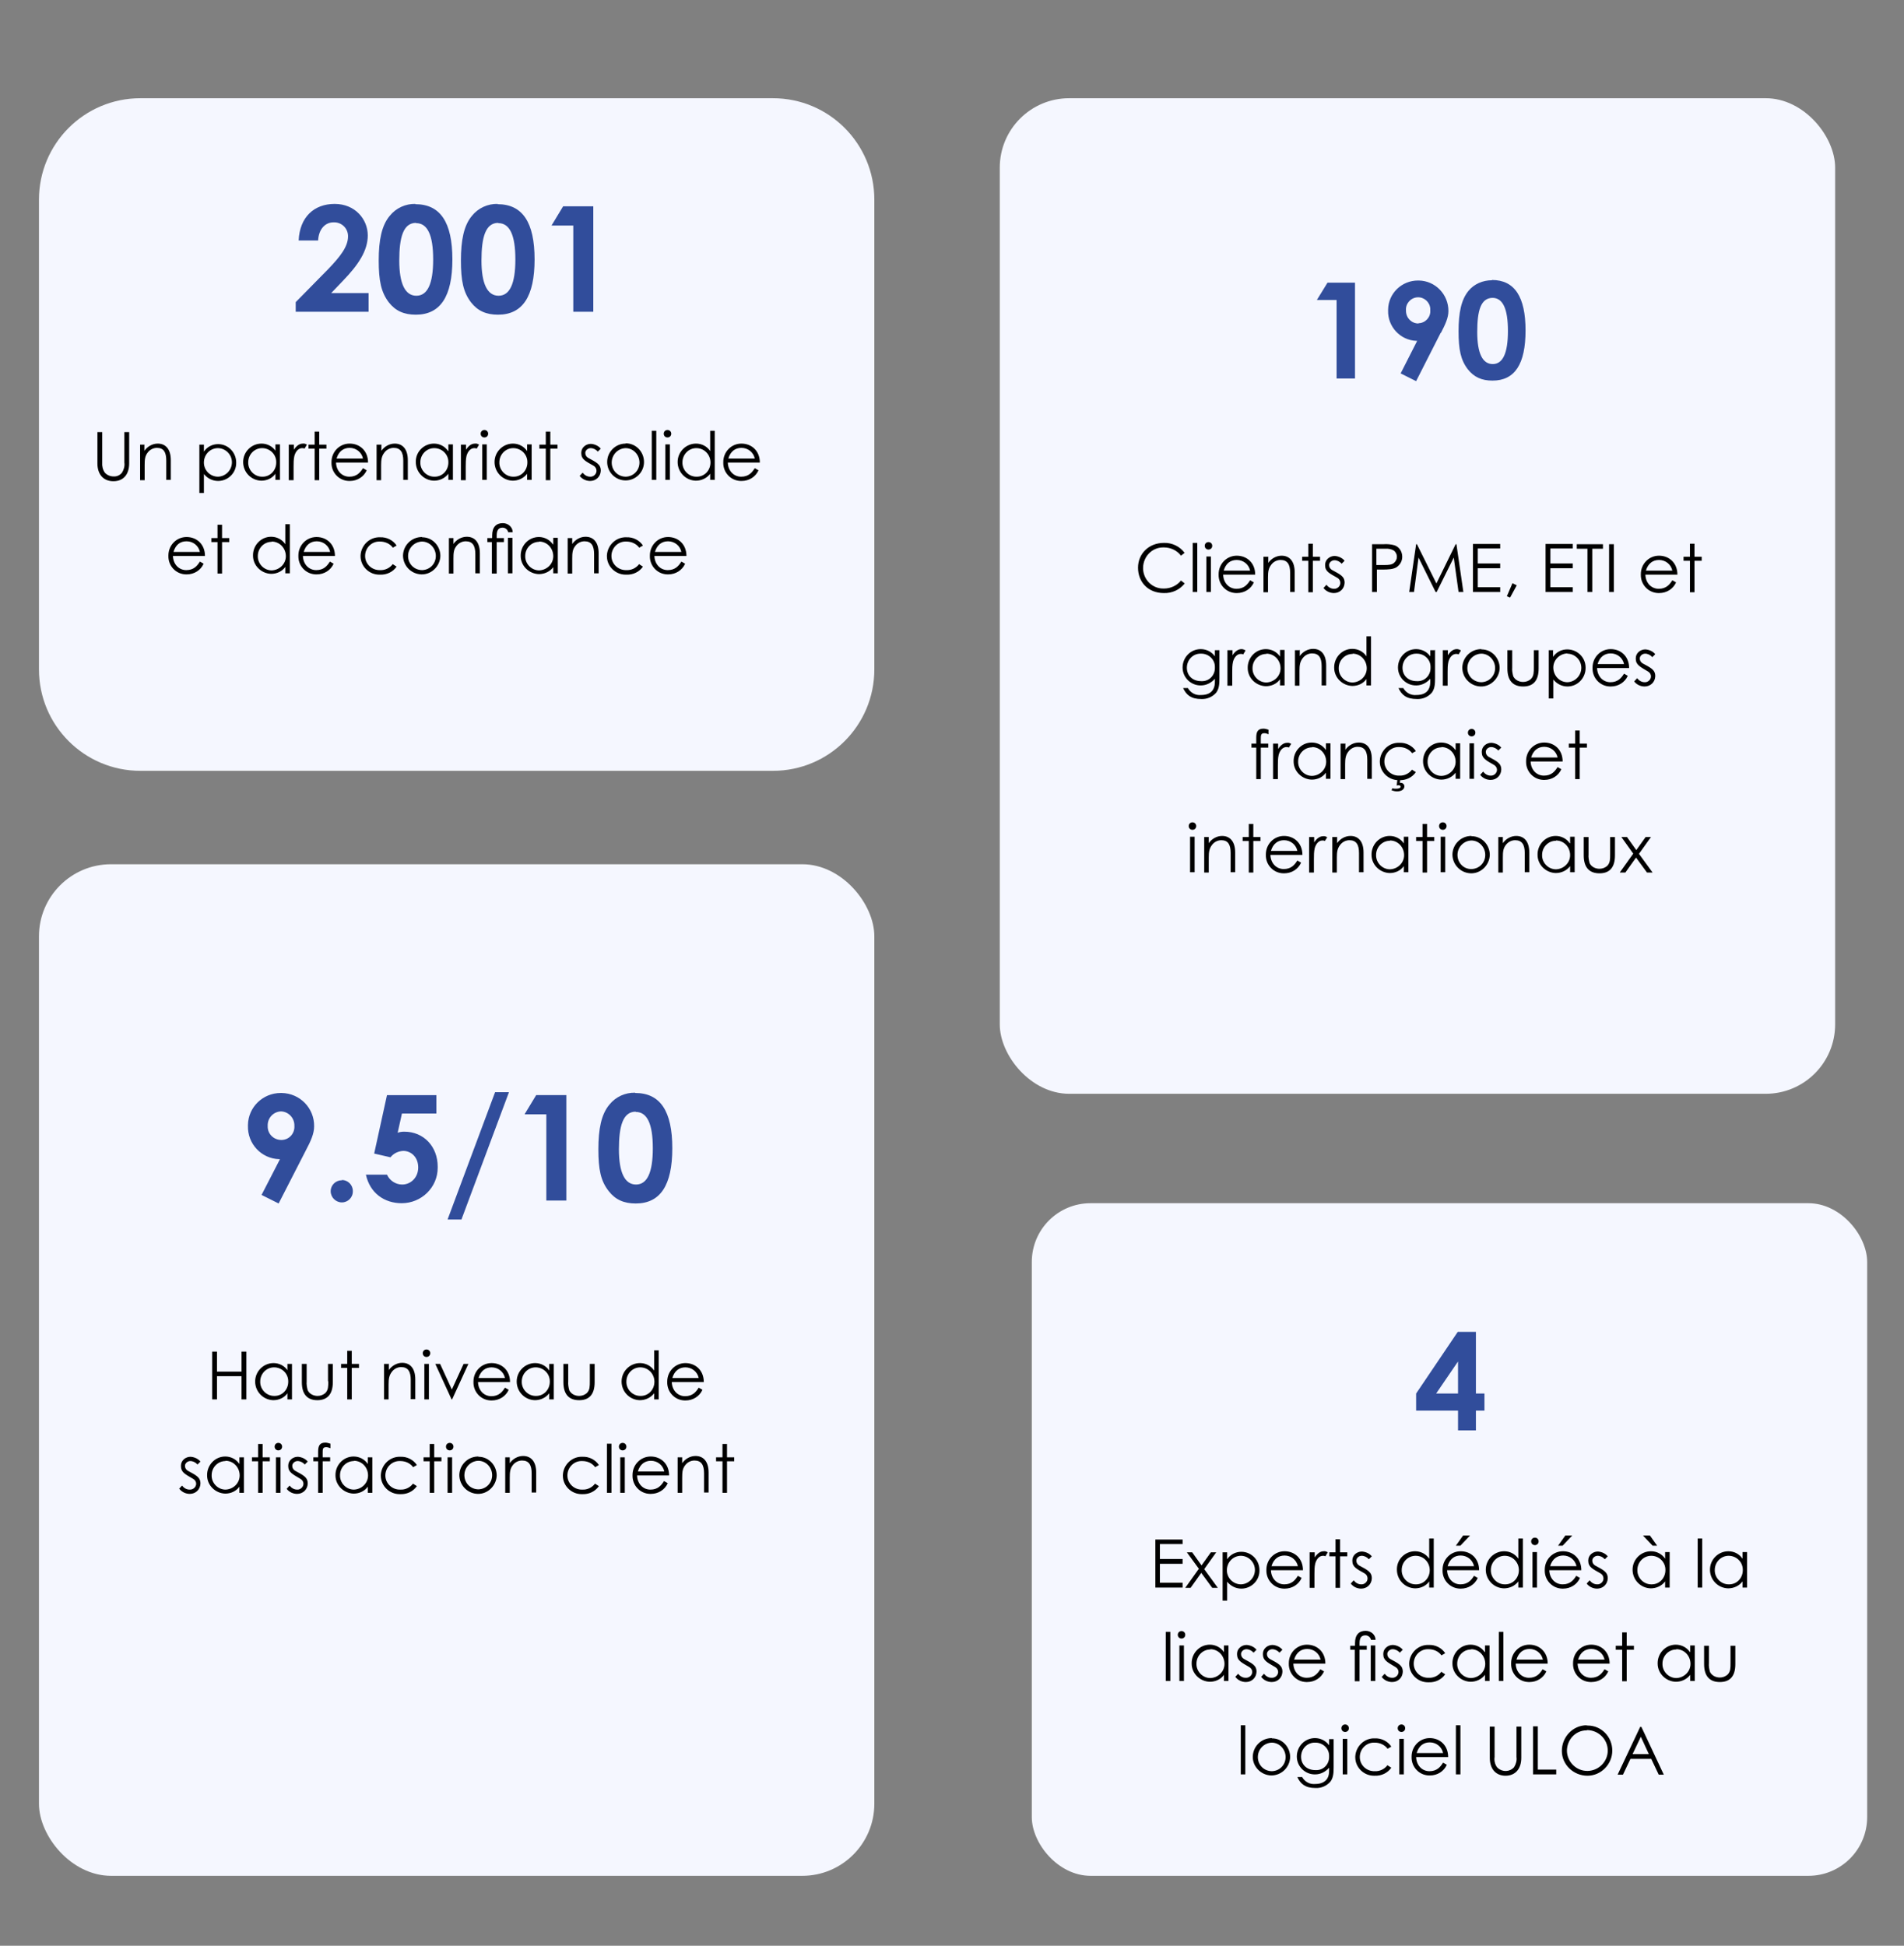 <svg xmlns="http://www.w3.org/2000/svg" id="Calque_1" viewBox="0 0 713.4 729"><rect x="0" y="0" width="713.4" height="729" fill="#808080" stroke="none"/><defs><style> .st0 { fill: #314d9b; } .st1 { fill: #f5f7ff; } </style></defs><rect id="Rectangle_8159-2" class="st1" x="14.6" y="323.8" width="313" height="379" rx="27" ry="27"></rect><path id="Trac&#xE9;_53793" d="M79.5,524.3h1.8v-8.7h9.2v8.7h1.8v-17.9h-1.8v7.5h-9.2v-7.5h-1.8v17.9ZM107.8,513.5c-1.2-1.8-3.2-2.8-5.3-2.8-3.8,0-6.9,3.1-6.9,6.9,0,0,0,0,0,0,0,3.8,3,6.9,6.8,7,0,0,0,0,0,0,2.1,0,4.1-.9,5.3-2.6v2.3h1.7v-13.3h-1.7v2.4ZM102.7,512.3c2.9,0,5.3,2.3,5.3,5.2,0,0,0,.1,0,.2,0,2.9-2.2,5.3-5.1,5.3,0,0-.1,0-.2,0-2.9,0-5.3-2.5-5.2-5.4,0-2.9,2.3-5.3,5.2-5.3,0,0,0,0,0,0h0ZM123,517.5c0,1.9,0,3.2-1,4.3-.8.8-1.9,1.2-3,1.2-1.5,0-3-.7-3.7-2.1-.3-1.1-.5-2.2-.4-3.4v-6.5h-1.8v6.9c0,4.5,2.1,6.7,5.8,6.7s5.8-2.2,5.8-6.7v-6.9h-1.8v6.5ZM130.1,511h-2.3v1.5h2.3v11.8h1.7v-11.8h2.7v-1.5h-2.7v-4.9h-1.7v4.9ZM145.6,511h-1.7v13.3h1.7v-5.6c0-2.1.2-3.4,1.2-4.7.8-1.1,2.1-1.8,3.5-1.8,2.6,0,3.6,1.7,3.6,4.8v7.2h1.7v-7.4c0-4.2-2-6.2-4.9-6.2-2,0-3.9,1.1-5,2.7v-2.4ZM159,524.3h1.7v-13.3h-1.7v13.3ZM159.8,505.6c-.8,0-1.4.6-1.4,1.4h0c0,.8.6,1.4,1.4,1.4.8,0,1.4-.6,1.4-1.4,0-.8-.6-1.4-1.4-1.4h0ZM169.1,524.3h.3l6.1-13.3h-1.8l-4.4,9.6-4.4-9.6h-1.8l6.1,13.3ZM191.1,517.8c0-4.4-3.1-7.1-6.9-7.1-3.8,0-6.8,3.1-6.8,6.9,0,0,0,.1,0,.2-.1,3.7,2.8,6.8,6.5,6.9.1,0,.3,0,.4,0,2.7,0,5.2-1.5,6.3-4l-1.4-.8c-1,1.6-2.3,3.2-5.1,3.2s-4.9-2.2-5-5.3h11.9ZM179.3,516.3c.8-2.7,2.6-4,4.9-4,2.4,0,4.5,1.6,5,4h-9.9ZM205.8,513.5c-1.2-1.8-3.2-2.8-5.3-2.8-3.8,0-6.9,3.1-6.9,6.9h0c0,3.8,3,6.9,6.8,7,0,0,0,0,0,0,2.1,0,4.1-.9,5.4-2.6v2.3h1.7v-13.3h-1.7v2.4ZM200.7,512.3c2.9,0,5.3,2.3,5.3,5.2,0,0,0,.1,0,.2,0,2.9-2.2,5.3-5.1,5.3,0,0-.1,0-.2,0-2.9,0-5.3-2.5-5.2-5.4,0-2.9,2.3-5.3,5.2-5.3,0,0,0,0,0,0h0ZM221,517.5c0,1.9,0,3.2-1,4.3-.8.8-1.9,1.2-3,1.2-1.5,0-3-.7-3.7-2.1-.3-1.1-.5-2.2-.4-3.4v-6.5h-1.8v6.9c0,4.5,2.1,6.7,5.9,6.7s5.8-2.2,5.8-6.7v-6.9h-1.8v6.5ZM245.1,524.3h1.7v-18.4h-1.7v7.6c-1.2-1.8-3.2-2.8-5.3-2.8-3.8,0-6.9,3.1-6.9,6.9h0c0,3.8,3,6.9,6.8,7,0,0,0,0,0,0,2.1,0,4.1-.9,5.4-2.6v2.3ZM239.9,512.3c2.9,0,5.2,2.3,5.3,5.2,0,0,0,.1,0,.2,0,2.9-2.2,5.3-5.1,5.3,0,0-.1,0-.2,0-2.9,0-5.3-2.5-5.2-5.4,0-2.9,2.3-5.3,5.2-5.3,0,0,0,0,0,0ZM263.7,517.8c0-4.4-3.1-7.1-6.9-7.1-3.8,0-6.8,3.1-6.8,6.9,0,0,0,.1,0,.2-.1,3.7,2.8,6.8,6.5,6.9.1,0,.3,0,.4,0,2.7,0,5.2-1.5,6.3-4l-1.4-.8c-1,1.6-2.3,3.2-5.1,3.2s-4.9-2.2-5-5.3h11.9ZM251.9,516.3c.8-2.7,2.6-4,4.9-4,2.4,0,4.5,1.6,5,4h-9.9ZM67.2,557.8c.9,1.2,2.4,1.9,3.9,1.9,2.2,0,3.9-1.6,4-3.8,0,0,0,0,0-.1,0-2.4-1.7-3.1-4.8-4.8-.6-.4-1-1-1-1.8,0-1,1-1.8,2-1.8,0,0,0,0,0,0,1,0,2,.5,2.7,1.3l1.1-1.1c-.9-1.1-2.3-1.7-3.7-1.8-1.9,0-3.6,1.4-3.6,3.3,0,0,0,.1,0,.2,0,2.3,1.5,3,4.6,4.8.7.4,1.1,1.1,1.1,1.8,0,1.3-1.2,2.3-2.5,2.2-1.1,0-2.1-.6-2.8-1.5l-1.1,1.2ZM89.7,548.5c-1.2-1.8-3.2-2.8-5.3-2.8-3.9,0-6.9,3.3-6.8,7.1,0,3.7,3.1,6.7,6.8,6.8,2.1,0,4.1-.9,5.3-2.6v2.3h1.7v-13.3h-1.7v2.4ZM84.5,547.3c3,0,5.3,2.5,5.3,5.5,0,2.9-2.4,5.2-5.3,5.3-2.9,0-5.3-2.5-5.2-5.4,0-2.9,2.3-5.3,5.2-5.3,0,0,0,0,0,0ZM96.7,546h-2.3v1.5h2.3v11.8h1.7v-11.8h2.7v-1.5h-2.7v-5h-1.7v5ZM103.4,559.3h1.7v-13.3h-1.7v13.3ZM104.3,540.6c-.8,0-1.4.6-1.4,1.4h0c0,.8.6,1.4,1.4,1.4.8,0,1.4-.6,1.4-1.4,0-.8-.6-1.4-1.4-1.4ZM107.4,557.8c.9,1.2,2.4,1.9,3.9,1.9,2.2,0,3.9-1.6,4-3.8,0,0,0,0,0-.1,0-2.4-1.7-3.1-4.8-4.8-.6-.4-1-1-1-1.8,0-1,1-1.8,2-1.8,0,0,0,0,0,0,1,0,2,.5,2.7,1.3l1.1-1.1c-.9-1.1-2.3-1.7-3.7-1.8-1.9,0-3.6,1.4-3.6,3.3,0,0,0,.1,0,.2,0,2.3,1.6,3,4.6,4.8.7.4,1.1,1.1,1.1,1.8,0,1.3-1.2,2.3-2.4,2.2-1.1,0-2.1-.6-2.8-1.5l-1.1,1.2ZM119.2,546h-1.8v1.5h1.8v11.8h1.7v-11.8h2.8v-1.5h-2.8v-1.8c0-1.2,0-2,1.3-2,.6,0,1.1.2,1.6.4v-1.7c-.6-.2-1.3-.4-1.9-.4-2.2,0-2.7,1.3-2.7,3.4v2.1ZM137.8,548.5c-1.2-1.8-3.2-2.8-5.3-2.8-3.9,0-6.9,3.3-6.8,7.1,0,3.7,3.1,6.7,6.8,6.8,2.1,0,4.1-.9,5.3-2.6v2.3h1.7v-13.3h-1.7v2.4ZM132.6,547.3c3,0,5.3,2.5,5.3,5.5,0,2.9-2.4,5.2-5.3,5.3-2.9,0-5.3-2.5-5.2-5.4,0-2.9,2.3-5.3,5.2-5.3,0,0,0,0,0,0h0ZM154.8,555.8c-1.1,1.5-2.9,2.4-4.8,2.3-3,.1-5.5-2.2-5.6-5.1-.1-3,2.2-5.5,5.1-5.6.2,0,.3,0,.5,0,1.9,0,3.7.8,4.8,2.3l1.4-.8c-1.3-2-3.7-3.2-6.1-3.1-3.9-.2-7.2,2.9-7.4,6.8,0,.1,0,.2,0,.3,0,3.8,3.2,6.9,7,6.9.1,0,.2,0,.3,0,2.5.1,4.8-1,6.2-3l-1.4-.9ZM161,546h-2.3v1.5h2.3v11.8h1.7v-11.8h2.7v-1.5h-2.7v-5h-1.7v5ZM167.7,559.3h1.7v-13.3h-1.7v13.3ZM168.5,540.6c-.8,0-1.4.6-1.4,1.4h0c0,.8.6,1.4,1.4,1.4.8,0,1.4-.6,1.4-1.4,0-.8-.6-1.4-1.4-1.4h0ZM179.2,545.7c-3.9,0-7,3.1-7.1,6.9,0,3.9,3.1,7,6.9,7.1s7-3.1,7.1-6.9c0,0,0,0,0,0,0-3.8-3-7-6.8-7,0,0,0,0,0,0h0ZM179.2,547.3c2.9,0,5.2,2.5,5.2,5.4,0,2.9-2.2,5.2-5.1,5.3-2.9,0-5.2-2.2-5.3-5.1,0,0,0-.1,0-.2,0-2.9,2.3-5.3,5.2-5.4h0ZM191,546h-1.7v13.3h1.7v-5.6c0-2.1.1-3.4,1.1-4.7.8-1.1,2.1-1.8,3.5-1.8,2.6,0,3.6,1.7,3.6,4.8v7.2h1.7v-7.5c0-4.2-2-6.2-4.9-6.2-2,0-3.9,1.1-5,2.7v-2.4ZM223,555.8c-1.1,1.5-2.9,2.4-4.8,2.3-3,.1-5.5-2.2-5.6-5.1-.1-3,2.2-5.5,5.1-5.6.2,0,.3,0,.5,0,1.9,0,3.7.8,4.8,2.3l1.4-.8c-1.3-2-3.7-3.2-6.1-3.1-3.9-.2-7.2,2.9-7.4,6.8,0,.1,0,.2,0,.3,0,3.8,3.2,6.9,7,6.9.1,0,.2,0,.3,0,2.5.1,4.8-1,6.2-3l-1.4-.9ZM227.4,559.3h1.7v-18.4h-1.7v18.4ZM232.4,559.3h1.7v-13.3h-1.7v13.3ZM233.3,540.6c-.8,0-1.4.6-1.4,1.4,0,.8.6,1.4,1.4,1.4.8,0,1.4-.6,1.4-1.4,0-.8-.6-1.4-1.4-1.4h0ZM250.7,552.8c0-4.4-3.1-7.1-6.9-7.1-3.8,0-6.8,3.1-6.8,6.9,0,0,0,.1,0,.2-.1,3.7,2.8,6.8,6.5,6.9.1,0,.3,0,.4,0,2.7,0,5.2-1.5,6.3-4l-1.4-.8c-1,1.6-2.3,3.2-5.1,3.2s-4.9-2.2-5-5.3h11.9ZM239,551.3c.8-2.7,2.6-4,4.9-4,2.4,0,4.5,1.6,5,4h-9.9ZM255.6,546h-1.7v13.3h1.7v-5.6c0-2.1.1-3.4,1.1-4.7.8-1.1,2.1-1.8,3.5-1.8,2.6,0,3.6,1.7,3.6,4.8v7.2h1.7v-7.5c0-4.2-2-6.2-4.9-6.2-2,0-3.9,1.1-5,2.7v-2.4ZM270.7,546h-2.4v1.5h2.4v11.8h1.7v-11.8h2.7v-1.5h-2.7v-5h-1.7v5Z"></path><rect id="Rectangle_8160-2" class="st1" x="386.6" y="450.8" width="313" height="252" rx="22" ry="22"></rect><rect id="Rectangle_8161-2" class="st1" x="374.6" y="36.8" width="313" height="373" rx="26" ry="26"></rect><path id="Trac&#xE9;_54122-2" class="st1" d="M52.6,36.8h237c21,0,38,17,38,38v176c0,21-17,38-38,38H52.6c-21,0-38-17-38-38h0V74.8c0-21,17-38,38-38Z"></path><path id="Trac&#xE9;_53792" d="M46.6,173.3c.2,1.3-.2,2.7-.9,3.8-.8,1-2,1.5-3.2,1.4-1.2,0-2.4-.5-3.2-1.4-.8-1.1-1.1-2.5-1-3.8v-11.4h-1.8v11.7c0,4.2,2.3,6.7,6,6.7s5.9-2.5,5.9-6.7v-11.7h-1.8v11.4ZM54.2,166.6h-1.7v13.3h1.7v-5.6c0-2.1.1-3.4,1.1-4.7.8-1.1,2.1-1.8,3.5-1.8,2.6,0,3.5,1.7,3.5,4.8v7.2h1.7v-7.4c0-4.2-2-6.2-4.9-6.2-2,0-3.9,1.1-5,2.7v-2.4ZM76.4,166.6h-1.7v18.1h1.7v-7.1c1.3,1.6,3.2,2.6,5.3,2.6,3.8,0,6.9-3.1,6.8-6.9,0,0,0,0,0,0,0-3.8-3-6.9-6.8-6.9,0,0,0,0,0,0-2.1,0-4.1,1-5.3,2.8v-2.4ZM81.6,167.9c2.9,0,5.3,2.4,5.3,5.3,0,0,0,0,0,0,0,2.9-2.3,5.3-5.2,5.4-2.9,0-5.2-2.3-5.3-5.1,0,0,0-.1,0-.2,0-2.9,2.2-5.3,5.1-5.4,0,0,.1,0,.2,0ZM103.3,169c-1.2-1.8-3.2-2.8-5.3-2.8-3.8,0-6.9,3.1-6.9,6.9,0,0,0,0,0,0,0,3.8,3,6.9,6.8,7,0,0,0,0,0,0,2.1,0,4.1-.9,5.3-2.6v2.3h1.7v-13.3h-1.7v2.4ZM98.2,167.9c2.9,0,5.3,2.3,5.3,5.2,0,0,0,.1,0,.2,0,2.9-2.2,5.3-5.1,5.3,0,0-.1,0-.2,0-2.9,0-5.3-2.5-5.2-5.4,0-2.9,2.3-5.3,5.2-5.3,0,0,0,0,0,0ZM110,166.6h-1.8v13.3h1.8v-5.1c0-1.3,0-2.7.3-4,.5-1.8,1.6-2.9,2.9-2.9.3,0,.6,0,.9.2l.9-1.5c-.5-.3-1-.5-1.5-.4-1.3,0-2.4.8-3.4,2.3v-1.9ZM117.9,166.6h-2.3v1.5h2.3v11.8h1.7v-11.8h2.7v-1.5h-2.7v-4.9h-1.7v5ZM137.9,173.3c0-4.4-3.1-7.1-6.9-7.1-3.8,0-6.8,3.1-6.8,6.9,0,0,0,.1,0,.2-.1,3.7,2.8,6.8,6.5,6.9.1,0,.3,0,.4,0,2.7,0,5.2-1.5,6.3-4l-1.4-.8c-1,1.6-2.3,3.2-5.1,3.2s-4.9-2.2-5-5.3h12ZM126.1,171.8c.8-2.7,2.6-4,4.9-4,2.4,0,4.5,1.6,5,4h-9.9ZM142.8,166.6h-1.7v13.3h1.7v-5.6c0-2.1.2-3.4,1.2-4.7.8-1.1,2.1-1.8,3.5-1.8,2.6,0,3.6,1.7,3.6,4.8v7.2h1.7v-7.4c0-4.2-2-6.2-4.9-6.2-2,0-3.9,1.1-5,2.7v-2.4ZM167.9,169c-1.2-1.8-3.2-2.8-5.3-2.8-3.8,0-6.9,3.1-6.8,6.9h0c0,3.8,3,6.9,6.8,7,0,0,0,0,0,0,2.1,0,4.1-.9,5.4-2.6v2.3h1.7v-13.3h-1.7v2.4ZM162.7,167.9c2.9,0,5.3,2.3,5.3,5.2,0,0,0,.1,0,.2,0,2.9-2.2,5.3-5.1,5.3,0,0-.1,0-.2,0-2.9,0-5.3-2.5-5.2-5.4,0-2.9,2.3-5.3,5.2-5.3,0,0,0,0,0,0h0ZM174.5,166.6h-1.8v13.3h1.8v-5.1c0-1.3,0-2.7.3-4,.5-1.8,1.6-2.9,2.9-2.9.3,0,.6,0,.9.2l.9-1.5c-.5-.3-1-.5-1.5-.4-1.4,0-2.4.8-3.4,2.3v-1.9ZM180.7,179.8h1.7v-13.3h-1.7v13.3ZM181.5,161.1c-.8,0-1.4.6-1.4,1.4,0,.8.6,1.4,1.4,1.4.8,0,1.4-.6,1.4-1.4,0-.8-.6-1.4-1.4-1.4ZM197.5,169c-1.2-1.8-3.2-2.8-5.3-2.8-3.8,0-6.9,3.1-6.9,6.9h0c0,3.8,3,6.9,6.8,7,0,0,0,0,0,0,2.1,0,4.1-.9,5.4-2.6v2.3h1.7v-13.3h-1.7v2.4ZM192.3,167.9c2.9,0,5.3,2.3,5.3,5.2,0,0,0,.1,0,.2,0,2.9-2.2,5.3-5.1,5.3,0,0-.1,0-.2,0-2.9,0-5.3-2.5-5.2-5.4,0-2.9,2.3-5.3,5.2-5.3,0,0,0,0,0,0ZM204.5,166.6h-2.4v1.5h2.4v11.8h1.7v-11.8h2.7v-1.5h-2.7v-4.9h-1.7v5ZM217.2,178.3c.9,1.2,2.4,1.9,3.9,1.9,2.2,0,3.9-1.6,4-3.8,0,0,0,0,0-.1,0-2.4-1.7-3.1-4.8-4.8-.6-.4-1-1-1-1.8,0-1,1-1.8,2-1.8,0,0,0,0,0,0,1,0,2,.5,2.7,1.3l1.1-1.1c-.9-1.1-2.3-1.7-3.7-1.8-1.9,0-3.6,1.4-3.6,3.3,0,0,0,.1,0,.2,0,2.3,1.6,3,4.6,4.7.7.4,1.1,1.1,1.1,1.9,0,1.3-1.2,2.3-2.4,2.2-1.1,0-2.1-.6-2.8-1.5l-1.1,1.2ZM234.4,166.2c-3.8,0-6.9,3.1-6.9,6.9,0,0,0,0,0,0,0,3.8,3.1,6.9,6.9,6.9s6.9-3.1,6.9-6.9c0-3.8-3-7-6.8-7,0,0,0,0,0,0ZM234.4,167.9c2.9,0,5.2,2.5,5.2,5.4,0,2.9-2.2,5.2-5.1,5.3-2.9,0-5.2-2.2-5.3-5.1,0,0,0-.1,0-.2,0-2.9,2.3-5.3,5.2-5.4ZM244.2,179.8h1.7v-18.4h-1.7v18.4ZM249.3,179.8h1.7v-13.3h-1.7v13.3ZM250.1,161.1c-.8,0-1.4.6-1.4,1.4,0,.8.6,1.4,1.4,1.4.8,0,1.4-.6,1.4-1.4,0-.8-.6-1.4-1.4-1.4h0ZM266.1,179.8h1.7v-18.4h-1.7v7.6c-1.2-1.8-3.2-2.8-5.3-2.8-3.8,0-6.9,3.1-6.9,6.9h0c0,3.8,3,6.9,6.8,7,0,0,0,0,0,0,2.1,0,4.1-.9,5.4-2.6v2.3ZM260.9,167.9c2.9,0,5.2,2.3,5.3,5.2,0,0,0,.1,0,.2,0,2.9-2.2,5.3-5.1,5.3,0,0-.1,0-.2,0-2.9,0-5.3-2.5-5.2-5.4,0-2.9,2.3-5.3,5.2-5.3,0,0,0,0,0,0ZM284.7,173.3c0-4.4-3.1-7.1-6.9-7.1-3.8,0-6.8,3.1-6.8,6.9,0,0,0,.1,0,.2-.1,3.7,2.8,6.8,6.5,6.9.1,0,.3,0,.4,0,2.7,0,5.2-1.5,6.3-4l-1.4-.8c-1,1.6-2.3,3.2-5.1,3.2s-4.9-2.2-5-5.3h11.9ZM272.9,171.8c.8-2.7,2.6-4,4.9-4,2.4,0,4.5,1.6,5,4h-9.9ZM76.8,208.3c0-4.4-3.1-7.1-6.9-7.1-3.8,0-6.8,3.1-6.8,6.9,0,0,0,.1,0,.2-.1,3.7,2.8,6.8,6.5,6.9.1,0,.3,0,.4,0,2.7,0,5.2-1.5,6.3-4l-1.4-.8c-1,1.6-2.3,3.2-5.1,3.2s-4.9-2.2-5-5.3h11.9ZM65,206.8c.8-2.7,2.5-4,4.9-4,2.4,0,4.5,1.6,5,4h-9.9ZM81.5,201.6h-2.3v1.5h2.3v11.8h1.7v-11.8h2.7v-1.5h-2.7v-5h-1.7v5ZM106.9,214.8h1.7v-18.4h-1.7v7.5c-1.2-1.8-3.2-2.8-5.3-2.8-3.9,0-6.9,3.3-6.8,7.1,0,3.7,3.1,6.7,6.8,6.8,2.1,0,4.1-.9,5.3-2.6v2.3ZM101.8,202.9c3,0,5.3,2.5,5.3,5.5,0,2.9-2.4,5.2-5.3,5.3-2.9,0-5.3-2.5-5.2-5.4,0-2.9,2.3-5.3,5.2-5.3,0,0,0,0,0,0ZM125.5,208.3c0-4.4-3.1-7.1-6.9-7.1-3.8,0-6.8,3.1-6.8,6.9,0,0,0,.1,0,.2-.1,3.7,2.8,6.8,6.5,6.9.1,0,.3,0,.4,0,2.7,0,5.2-1.5,6.3-4l-1.4-.8c-1,1.6-2.3,3.2-5.1,3.2s-4.9-2.2-5-5.3h11.9ZM113.8,206.8c.8-2.7,2.6-4,4.9-4,2.4,0,4.5,1.6,5,4h-9.9ZM147.2,211.3c-1.1,1.5-2.9,2.4-4.8,2.3-3,.1-5.5-2.2-5.6-5.1-.1-3,2.2-5.5,5.1-5.6.2,0,.3,0,.5,0,1.9,0,3.7.8,4.8,2.3l1.4-.8c-1.3-2-3.7-3.2-6.1-3.1-3.9-.2-7.2,2.9-7.4,6.8,0,.1,0,.2,0,.3,0,3.8,3.2,6.9,7,6.9.1,0,.2,0,.3,0,2.5.1,4.8-1,6.2-3l-1.4-.9ZM158.1,201.2c-3.9,0-7,3.1-7.1,6.9,0,3.9,3.1,7,6.9,7.1s7-3.1,7.1-6.9c0,0,0,0,0,0,0-3.8-3-7-6.8-7,0,0,0,0,0,0ZM158.1,202.9c2.9,0,5.2,2.5,5.2,5.4,0,2.9-2.2,5.2-5.1,5.3-2.9,0-5.2-2.2-5.3-5.1,0,0,0-.1,0-.2,0-2.9,2.3-5.3,5.2-5.4ZM169.9,201.6h-1.7v13.3h1.7v-5.6c0-2.1.1-3.4,1.1-4.7.8-1.1,2.1-1.8,3.5-1.8,2.6,0,3.6,1.7,3.6,4.8v7.2h1.7v-7.5c0-4.2-2-6.2-4.9-6.2-2,0-3.9,1.1-5,2.7v-2.4ZM184.3,201.6h-1.7v1.5h1.7v11.8h1.8v-11.8h2.7v-1.5h-2.7v-.9c0-1.8.5-3,2.2-3,1,0,1.9.7,2.1,1.7h1.7c0-1.9-1.7-3.4-3.7-3.4,0,0,0,0,0,0-2.5,0-4,1.5-4,4.6v.9ZM190.3,214.8h1.7v-13.3h-1.7v13.3ZM207.2,204c-1.2-1.8-3.2-2.8-5.3-2.8-3.9,0-6.9,3.3-6.8,7.1,0,3.7,3.1,6.7,6.8,6.8,2.1,0,4.1-.9,5.4-2.6v2.3h1.7v-13.3h-1.7v2.4ZM202,202.9c3,0,5.3,2.5,5.3,5.5,0,2.9-2.4,5.2-5.3,5.3-2.9,0-5.3-2.5-5.2-5.4,0-2.9,2.3-5.3,5.2-5.3,0,0,0,0,0,0h0ZM214.4,201.6h-1.7v13.3h1.7v-5.6c0-2.1.1-3.4,1.1-4.7.8-1.1,2.1-1.8,3.5-1.8,2.6,0,3.6,1.7,3.6,4.8v7.2h1.7v-7.5c0-4.2-2-6.2-4.9-6.2-2,0-3.9,1.1-5,2.7v-2.4ZM239.5,211.3c-1.1,1.5-2.9,2.4-4.8,2.3-3,.1-5.5-2.2-5.6-5.1-.1-3,2.2-5.5,5.1-5.6.2,0,.3,0,.5,0,1.9,0,3.7.8,4.8,2.3l1.4-.8c-1.3-2-3.7-3.2-6.1-3.1-3.9-.2-7.2,2.9-7.4,6.8,0,.1,0,.2,0,.3,0,3.8,3.2,6.9,7,6.9.1,0,.2,0,.3,0,2.5.1,4.8-1,6.2-3l-1.4-.9ZM257.2,208.3c0-4.4-3.1-7.1-6.9-7.1-3.8,0-6.8,3.1-6.8,6.9,0,0,0,.1,0,.2-.1,3.7,2.8,6.8,6.5,6.9.1,0,.3,0,.4,0,2.7,0,5.2-1.5,6.3-4l-1.4-.8c-1,1.6-2.3,3.2-5.1,3.2s-4.9-2.2-5-5.3h11.9ZM245.4,206.8c.8-2.7,2.6-4,4.9-4,2.4,0,4.5,1.6,5,4h-9.9Z"></path><path id="Trac&#xE9;_54121" class="st0" d="M110.8,113.2v3.6h27.3v-7h-14l4.4-4.6c5.8-6,9.3-11.3,9.3-17,0-6-4.7-11.8-12.4-11.8s-13.1,4.9-13.5,13.7h7.3c.2-4.1,2.5-6.8,5.8-6.8,2.9-.1,5.3,2.1,5.4,5,0,.1,0,.2,0,.3,0,3.8-2.9,7.5-7.4,12.2l-12.2,12.4ZM155.7,76.4c-3.7-.1-7.3,1.5-9.7,4.5-3,3.6-4.1,9.1-4.1,16.7s.9,11.9,3.8,15.7c2.5,3.2,5.7,4.6,10.1,4.6,9.2,0,13.7-6.8,13.7-20.7s-4.5-20.7-13.9-20.7ZM155.9,83.6c4.3,0,6.4,4.5,6.4,13.6s-2.1,13.6-6.3,13.6-6.4-4.5-6.4-13.2,1.5-14.1,6.3-14.1h0ZM186.5,76.4c-3.7-.1-7.3,1.5-9.7,4.5-3,3.6-4.1,9.1-4.1,16.7s.9,11.9,3.8,15.7c2.5,3.2,5.7,4.6,10.1,4.6,9.2,0,13.7-6.8,13.7-20.7s-4.5-20.7-13.9-20.7ZM186.7,83.6c4.3,0,6.4,4.5,6.4,13.6s-2.1,13.6-6.3,13.6-6.4-4.5-6.4-13.2,1.5-14.1,6.3-14.1h0ZM206.7,84.5h8.1v32.3h7.5v-39.5h-11.3l-4.3,7.1Z"></path><path id="Trac&#xE9;_54120" class="st0" d="M114.6,431c1.8-3.4,3.1-6.2,3.1-9,.1-6.8-5.3-12.4-12.2-12.5-.1,0-.2,0-.3,0-6.7,0-12.2,5.3-12.3,12,0,0,0,.2,0,.3-.2,6.7,5,12.3,11.7,12.5.1,0,.2,0,.3,0l-6.9,13.4,6.4,3.2,10.2-19.9ZM105.4,427.1c-2.8,0-5.1-2.2-5.1-5,0,0,0-.2,0-.3-.1-2.9,2.1-5.3,5-5.4,0,0,0,0,0,0,2.9.1,5.1,2.6,5,5.4.2,2.8-1.9,5.2-4.7,5.3,0,0-.2,0-.3,0ZM128.1,442.2c-2.3,0-4.2,1.8-4.2,4.1,0,0,0,0,0,0,0,2.3,1.9,4.2,4.2,4.2,2.3,0,4.2-1.9,4.1-4.3,0-2.3-1.9-4.1-4.1-4.1ZM140.2,432.2l6.1,1.4c1.2-1.5,2.9-2.3,4.8-2.4,3,0,5.6,2.4,5.6,6.2s-2.8,6.4-6,6.4c-2.5,0-4.7-1.5-5.7-3.7h-7.9c1.5,6.9,6.9,10.7,13.4,10.7,7.4,0,13.5-5.9,13.5-13.3,0-.1,0-.2,0-.4,0-7.5-5.2-13.1-12.5-13.1-.9,0-1.7.1-2.5.4l1.6-7.2h12.9v-6.9h-18.5l-4.8,21.9ZM172.9,456.9l17.8-47.7h-5.2l-17.8,47.7h5.2ZM196.6,417.5h8.1v32.3h7.5v-39.5h-11.3l-4.3,7.1ZM238,409.4c-3.7-.1-7.3,1.5-9.7,4.5-3,3.6-4.1,9.1-4.1,16.7s.9,11.9,3.9,15.7c2.5,3.2,5.7,4.6,10.1,4.6,9.2,0,13.7-6.8,13.7-20.7s-4.5-20.7-13.9-20.7ZM238.2,416.6c4.3,0,6.4,4.5,6.4,13.6s-2.1,13.6-6.3,13.6-6.4-4.5-6.4-13.2,1.5-14.1,6.3-14.1h0Z"></path><path id="Trac&#xE9;_54126" d="M432.9,594.8h10.2v-1.8h-8.5v-7.1h8.5v-1.8h-8.5v-5.6h8.5v-1.7h-10.2v17.9ZM449.1,587.9l-5,7h2l4-5.6,4.1,5.6h2.1l-5.1-7,4.5-6.3h-2l-3.5,4.9-3.5-4.9h-2l4.6,6.3ZM459.8,581.6h-1.7v18.1h1.7v-7.1c1.3,1.6,3.2,2.6,5.3,2.6,3.8,0,6.9-3.1,6.8-6.9,0,0,0,0,0,0,0-3.8-3-6.9-6.8-6.9,0,0,0,0,0,0-2.1,0-4.1,1-5.3,2.8v-2.4ZM464.9,582.9c2.9,0,5.3,2.4,5.3,5.3,0,0,0,0,0,0,0,2.9-2.3,5.3-5.2,5.4-2.9,0-5.2-2.3-5.3-5.1,0,0,0-.1,0-.2,0-2.9,2.2-5.3,5.1-5.4,0,0,.1,0,.2,0ZM488.2,588.3c0-4.4-3.1-7.1-6.9-7.1-3.8,0-6.8,3.1-6.8,6.9,0,0,0,.1,0,.2-.1,3.7,2.8,6.8,6.5,6.9.1,0,.3,0,.4,0,2.7,0,5.2-1.5,6.3-4l-1.4-.8c-1,1.6-2.3,3.2-5.1,3.2s-4.9-2.2-5-5.3h12ZM476.4,586.8c.8-2.7,2.6-4,4.9-4,2.4,0,4.5,1.6,5,4h-9.9ZM492.5,581.6h-1.8v13.3h1.8v-5.1c0-1.3,0-2.7.3-4,.5-1.8,1.6-2.9,2.9-2.9.3,0,.6,0,.9.2l.9-1.5c-.5-.3-1-.5-1.5-.4-1.3,0-2.4.8-3.4,2.3v-1.9ZM500.4,581.6h-2.3v1.5h2.3v11.8h1.7v-11.8h2.7v-1.5h-2.7v-4.9h-1.7v4.9ZM506.1,593.3c.9,1.2,2.4,1.9,3.9,1.9,2.2,0,3.9-1.6,4-3.8,0,0,0,0,0-.1,0-2.4-1.7-3.1-4.8-4.8-.6-.4-1-1-1-1.8,0-1,1-1.8,2-1.8,0,0,0,0,0,0,1,0,2,.5,2.7,1.3l1.1-1.1c-.9-1.1-2.3-1.7-3.7-1.8-1.9,0-3.6,1.4-3.6,3.3,0,0,0,.1,0,.2,0,2.3,1.6,3,4.6,4.7.7.4,1.1,1.1,1.1,1.9,0,1.3-1.2,2.3-2.4,2.2-1.1,0-2.1-.6-2.8-1.5l-1.1,1.2ZM535.5,594.8h1.7v-18.4h-1.7v7.6c-1.2-1.8-3.2-2.8-5.3-2.8-3.8,0-6.9,3.1-6.8,6.9h0c0,3.8,3,6.9,6.8,7,0,0,0,0,0,0,2.1,0,4.1-.9,5.3-2.6v2.3ZM530.4,582.9c2.9,0,5.2,2.3,5.3,5.2,0,0,0,.1,0,.2,0,2.9-2.2,5.3-5.1,5.3,0,0-.1,0-.2,0-2.9,0-5.3-2.5-5.2-5.4,0-2.9,2.3-5.3,5.2-5.3,0,0,0,0,0,0ZM554.2,588.3c0-4.4-3.1-7.1-6.9-7.1-3.8,0-6.8,3.1-6.8,6.9,0,0,0,.1,0,.2-.1,3.7,2.8,6.8,6.5,6.9.1,0,.3,0,.4,0,2.7,0,5.2-1.5,6.3-4l-1.4-.8c-1,1.6-2.3,3.2-5.1,3.2s-4.9-2.2-5-5.3h11.9ZM542.4,586.8c.8-2.7,2.5-4,4.9-4,2.4,0,4.5,1.6,5,4h-9.9ZM545.5,579.1h1.7l3.6-3.8h-2.6l-2.7,3.8ZM568.9,594.8h1.7v-18.4h-1.7v7.6c-1.2-1.8-3.2-2.8-5.3-2.8-3.8,0-6.9,3.1-6.9,6.9h0c0,3.8,3,6.9,6.8,7,0,0,0,0,0,0,2.1,0,4.1-.9,5.4-2.6v2.3ZM563.8,582.9c2.9,0,5.2,2.3,5.3,5.2,0,0,0,.1,0,.2,0,2.9-2.2,5.3-5.1,5.3,0,0-.1,0-.2,0-2.9,0-5.3-2.5-5.2-5.4,0-2.9,2.3-5.3,5.2-5.3,0,0,0,0,0,0h0ZM574.2,594.8h1.7v-13.3h-1.7v13.3ZM575.1,576.1c-.8,0-1.4.6-1.4,1.4,0,.8.6,1.4,1.4,1.4.8,0,1.4-.6,1.4-1.4,0-.8-.6-1.4-1.4-1.4ZM592.5,588.3c0-4.4-3.1-7.1-6.9-7.1-3.8,0-6.8,3.1-6.8,6.9,0,0,0,.1,0,.2-.1,3.7,2.8,6.8,6.5,6.9.1,0,.3,0,.4,0,2.7,0,5.2-1.5,6.3-4l-1.4-.8c-1,1.6-2.3,3.2-5.1,3.2s-4.9-2.2-5-5.3h11.9ZM580.8,586.8c.8-2.7,2.6-4,4.9-4,2.4,0,4.5,1.6,5,4h-9.9ZM583.8,579.1h1.7l3.6-3.8h-2.6l-2.7,3.8ZM594.5,593.3c.9,1.2,2.4,1.9,3.9,1.9,2.2,0,3.9-1.6,4-3.8,0,0,0,0,0-.1,0-2.4-1.7-3.1-4.8-4.8-.6-.4-1-1-1-1.8,0-1,1-1.8,2-1.8,0,0,0,0,0,0,1,0,2,.5,2.7,1.3l1.1-1.1c-.9-1.1-2.3-1.7-3.7-1.8-1.9,0-3.6,1.4-3.6,3.3,0,0,0,.1,0,.2,0,2.3,1.6,3,4.6,4.7.7.4,1.1,1.1,1.1,1.9,0,1.3-1.2,2.3-2.4,2.2-1.1,0-2.1-.6-2.8-1.5l-1.1,1.2ZM623.9,584c-1.2-1.8-3.2-2.8-5.3-2.8-3.8,0-6.9,3.1-6.9,6.9h0c0,3.8,3,6.9,6.8,7,0,0,0,0,0,0,2.1,0,4.1-.9,5.4-2.6v2.3h1.7v-13.3h-1.7v2.4ZM618.7,582.9c2.9,0,5.3,2.3,5.3,5.2,0,0,0,.1,0,.2,0,2.9-2.2,5.3-5.1,5.3,0,0-.1,0-.2,0-2.9,0-5.3-2.5-5.2-5.4,0-2.9,2.3-5.3,5.2-5.3,0,0,0,0,0,0h0ZM615.6,575.3l3.6,3.8h1.7l-2.7-3.8h-2.6ZM636.1,594.8h1.7v-18.4h-1.7v18.4ZM652.9,584c-1.2-1.8-3.2-2.8-5.3-2.8-3.8,0-6.9,3.1-6.9,6.9h0c0,3.8,3,6.9,6.8,7,0,0,0,0,0,0,2.1,0,4.1-.9,5.4-2.6v2.3h1.7v-13.3h-1.7v2.4ZM647.7,582.9c2.9,0,5.3,2.3,5.3,5.2,0,0,0,.1,0,.2,0,2.9-2.2,5.3-5.1,5.3,0,0-.1,0-.2,0-2.9,0-5.3-2.5-5.2-5.4,0-2.9,2.3-5.3,5.2-5.3,0,0,0,0,0,0h0ZM436.8,629.8h1.7v-18.4h-1.7v18.4ZM441.9,629.8h1.7v-13.3h-1.7v13.3ZM442.7,611.1c-.8,0-1.4.6-1.4,1.4h0c0,.8.6,1.4,1.4,1.4.8,0,1.4-.6,1.4-1.4,0-.8-.6-1.4-1.4-1.4h0ZM458.6,619c-1.2-1.8-3.2-2.8-5.3-2.8-3.9,0-6.9,3.3-6.8,7.1,0,3.7,3.1,6.7,6.8,6.8,2.1,0,4.1-.9,5.3-2.6v2.3h1.7v-13.3h-1.7v2.4ZM453.5,617.9c3,0,5.3,2.5,5.3,5.5,0,2.9-2.4,5.2-5.3,5.3-2.9,0-5.3-2.5-5.2-5.4,0-2.9,2.3-5.3,5.2-5.3,0,0,0,0,0,0ZM462.9,628.3c.9,1.2,2.4,1.9,3.9,1.9,2.2,0,3.9-1.6,4-3.8,0,0,0,0,0-.1,0-2.4-1.7-3.1-4.8-4.8-.6-.4-1-1-1-1.8,0-1,1-1.8,2-1.8,0,0,0,0,0,0,1,0,2,.5,2.7,1.3l1.1-1.1c-.9-1.1-2.3-1.7-3.7-1.8-1.9,0-3.6,1.4-3.6,3.3,0,0,0,.1,0,.2,0,2.3,1.5,3,4.6,4.8.7.4,1.1,1.1,1.1,1.8,0,1.3-1.2,2.3-2.5,2.2-1.1,0-2.1-.6-2.8-1.5l-1.1,1.2ZM472.6,628.3c.9,1.2,2.4,1.9,3.9,1.9,2.2,0,3.9-1.6,4-3.8,0,0,0,0,0-.1,0-2.4-1.7-3.1-4.8-4.8-.6-.4-1-1-1-1.8,0-1,1-1.8,2-1.8,0,0,0,0,0,0,1,0,2,.5,2.7,1.3l1.1-1.1c-.9-1.1-2.3-1.7-3.7-1.8-1.9,0-3.6,1.4-3.6,3.3,0,0,0,.1,0,.2,0,2.3,1.5,3,4.6,4.8.7.4,1.1,1.1,1.1,1.8,0,1.3-1.2,2.3-2.5,2.2-1.1,0-2.1-.6-2.8-1.5l-1.1,1.2ZM496.6,623.3c0-4.4-3.1-7.1-6.9-7.1-3.8,0-6.8,3.1-6.8,6.9,0,0,0,.1,0,.2-.1,3.7,2.8,6.8,6.5,6.9.1,0,.3,0,.4,0,2.7,0,5.2-1.5,6.3-4l-1.4-.8c-1,1.6-2.3,3.2-5.1,3.2s-4.9-2.2-5-5.3h11.9ZM484.9,621.8c.8-2.7,2.6-4,4.9-4,2.4,0,4.5,1.6,5,4h-9.9ZM507.6,616.6h-1.7v1.5h1.7v11.8h1.8v-11.8h2.7v-1.5h-2.7v-.9c0-1.8.5-3,2.2-3,1,0,1.9.7,2.1,1.7h1.7c0-1.9-1.7-3.4-3.7-3.4,0,0,0,0,0,0-2.5,0-4,1.5-4,4.6v.9ZM513.6,629.8h1.7v-13.3h-1.7v13.3ZM517.7,628.3c.9,1.2,2.4,1.9,3.9,1.9,2.2,0,3.9-1.6,4-3.8,0,0,0,0,0-.1,0-2.4-1.7-3.1-4.8-4.8-.6-.4-1-1-1-1.8,0-1,1-1.8,2-1.8,0,0,0,0,0,0,1,0,2,.5,2.7,1.3l1.1-1.1c-.9-1.1-2.3-1.7-3.7-1.8-1.9,0-3.6,1.4-3.6,3.3,0,0,0,.1,0,.2,0,2.3,1.6,3,4.6,4.8.7.4,1.1,1.1,1.1,1.8,0,1.3-1.2,2.3-2.4,2.2-1.1,0-2.1-.6-2.8-1.5l-1.1,1.2ZM540.1,626.3c-1.1,1.5-2.9,2.4-4.8,2.3-3,.1-5.5-2.2-5.6-5.1-.1-3,2.2-5.5,5.1-5.6.2,0,.3,0,.5,0,1.9,0,3.7.8,4.8,2.3l1.4-.8c-1.3-2-3.7-3.2-6.1-3.1-3.9-.2-7.2,2.9-7.4,6.8,0,.1,0,.2,0,.3,0,3.8,3.2,6.9,7,6.9.1,0,.2,0,.3,0,2.5.1,4.8-1,6.2-3l-1.4-.9ZM556.3,619c-1.2-1.8-3.2-2.8-5.3-2.8-3.9,0-6.9,3.3-6.8,7.1,0,3.7,3.1,6.7,6.8,6.8,2.1,0,4.1-.9,5.4-2.6v2.3h1.7v-13.3h-1.7v2.4ZM551.2,617.9c3,0,5.3,2.5,5.3,5.5,0,2.9-2.4,5.2-5.3,5.3-2.9,0-5.3-2.5-5.2-5.4,0-2.9,2.3-5.3,5.2-5.3,0,0,0,0,0,0ZM561.6,629.8h1.7v-18.4h-1.7v18.4ZM579.9,623.3c0-4.4-3.1-7.1-6.9-7.1-3.8,0-6.8,3.1-6.8,6.9,0,0,0,.1,0,.2-.1,3.7,2.8,6.8,6.5,6.9.1,0,.3,0,.4,0,2.7,0,5.2-1.5,6.3-4l-1.4-.8c-1,1.6-2.3,3.2-5.1,3.2s-4.9-2.2-5-5.3h11.9ZM568.2,621.8c.8-2.7,2.6-4,4.9-4,2.4,0,4.5,1.6,5,4h-9.9ZM603.1,623.3c0-4.4-3.1-7.1-6.9-7.1-3.8,0-6.8,3.1-6.8,6.9,0,0,0,.1,0,.2-.1,3.7,2.8,6.8,6.5,6.9.1,0,.3,0,.4,0,2.7,0,5.2-1.5,6.3-4l-1.4-.8c-1,1.6-2.3,3.2-5.1,3.2s-4.9-2.2-5-5.3h11.9ZM591.3,621.8c.8-2.7,2.6-4,4.9-4,2.4,0,4.5,1.6,5,4h-9.9ZM607.8,616.6h-2.4v1.5h2.4v11.8h1.7v-11.8h2.7v-1.5h-2.7v-5h-1.7v5ZM633.2,619c-1.2-1.8-3.2-2.8-5.3-2.8-3.9,0-6.9,3.3-6.8,7.1,0,3.7,3.1,6.7,6.8,6.8,2.1,0,4.1-.9,5.4-2.6v2.3h1.7v-13.3h-1.7v2.4ZM628.1,617.9c3,0,5.3,2.5,5.3,5.5,0,2.9-2.4,5.2-5.3,5.3-2.9,0-5.3-2.5-5.2-5.4,0-2.9,2.3-5.3,5.2-5.3,0,0,0,0,0,0h0ZM648.4,623c0,1.9,0,3.2-1,4.3-.8.8-1.9,1.2-3,1.2-1.5,0-3-.7-3.7-2.1-.3-1.1-.5-2.2-.4-3.3v-6.5h-1.8v6.9c0,4.5,2.1,6.7,5.9,6.7s5.8-2.2,5.8-6.7v-6.9h-1.8v6.5ZM464.9,664.8h1.7v-18.4h-1.7v18.4ZM476.5,651.2c-3.9,0-7,3.1-7.1,6.9s3.1,7,6.9,7.1c3.9,0,7-3.1,7.1-6.9,0,0,0,0,0,0,0-3.8-3-7-6.8-7,0,0,0,0,0,0ZM476.5,652.9c2.9,0,5.2,2.5,5.2,5.4,0,2.9-2.2,5.2-5.1,5.3-2.9,0-5.2-2.2-5.3-5.1,0,0,0-.1,0-.2,0-2.9,2.3-5.3,5.2-5.4ZM499.7,651.6h-1.7v2.3c-1.2-1.7-3.2-2.7-5.3-2.7-3.8,0-6.8,3.1-6.8,6.9,0,3.8,3.2,6.8,6.9,6.7,2,0,3.9-1,5.2-2.5v1c0,1-.1,2-.6,2.9-.8,1.4-2.4,2.2-4.6,2.2-2,.2-3.9-.8-4.9-2.6h-1.8c1.2,2.6,3,4.1,6.8,4.1,2.2.1,4.2-.8,5.6-2.4,1.1-1.5,1.2-3.3,1.2-5.4v-10.6ZM492.9,652.9c2.8,0,5.1,2.2,5.1,4.9,0,0,0,.2,0,.3.1,2.7-1.9,5-4.6,5.1-.2,0-.3,0-.5,0-3.5,0-5.4-2.3-5.4-5,0-2.9,2.2-5.3,5.1-5.3,0,0,.1,0,.2,0h0ZM503.1,664.8h1.7v-13.3h-1.7v13.3ZM504,646.1c-.8,0-1.4.6-1.4,1.4h0c0,.8.6,1.4,1.4,1.4.8,0,1.4-.6,1.4-1.4,0-.8-.6-1.4-1.4-1.4ZM519.9,661.3c-1.1,1.5-2.9,2.4-4.8,2.3-3,.1-5.5-2.2-5.6-5.1-.1-3,2.2-5.5,5.1-5.6.2,0,.3,0,.5,0,1.9,0,3.7.8,4.8,2.3l1.4-.8c-1.3-2-3.7-3.2-6.1-3.1-3.9-.2-7.2,2.9-7.4,6.8,0,.1,0,.2,0,.3,0,3.8,3.2,6.9,7,6.9.1,0,.2,0,.3,0,2.5.1,4.8-1,6.2-3l-1.4-.9ZM524.3,664.8h1.7v-13.3h-1.7v13.3ZM525.1,646.1c-.8,0-1.4.6-1.4,1.4h0c0,.8.6,1.4,1.4,1.4.8,0,1.4-.6,1.4-1.4,0-.8-.6-1.4-1.4-1.4h0ZM542.6,658.3c0-4.4-3.1-7.1-6.9-7.1-3.8,0-6.8,3.1-6.8,6.9,0,0,0,.1,0,.2-.1,3.7,2.8,6.8,6.5,6.9.1,0,.3,0,.4,0,2.7,0,5.2-1.5,6.3-4l-1.4-.8c-1,1.6-2.3,3.2-5.1,3.2s-4.9-2.2-5-5.3h11.9ZM530.8,656.8c.8-2.7,2.6-4,4.9-4,2.4,0,4.5,1.6,5,4h-9.9ZM545.5,664.8h1.7v-18.4h-1.7v18.4ZM568.2,658.3c.2,1.3-.2,2.7-.9,3.8-1.6,1.8-4.3,1.9-6.1.3-.1-.1-.2-.2-.3-.3-.8-1.1-1.1-2.5-.9-3.8v-11.4h-1.8v11.7c0,4.2,2.3,6.7,5.9,6.7s5.9-2.5,5.9-6.7v-11.7h-1.8v11.4ZM574.4,664.8h8.7v-1.8h-6.9v-16.2h-1.8v17.9ZM594.5,646.4c-5.2,0-9.3,4.4-9.3,9.6,0,5.2,4.4,9.3,9.6,9.3,5.1,0,9.3-4.3,9.3-9.4,0-5.2-4.1-9.4-9.2-9.4-.1,0-.2,0-.4,0h0ZM594.6,648.2c4.2,0,7.7,3.3,7.8,7.5s-3.3,7.7-7.5,7.8-7.7-3.3-7.8-7.5c0,0,0,0,0,0,0-4.2,3.2-7.7,7.4-7.7,0,0,0,0,.1,0ZM614.6,646.9l-8.5,18h2l2.8-5.9h7.8l2.8,5.9h1.9l-8.4-17.9h-.4ZM617.8,657.2h-6.1l3.1-6.5,3,6.5Z"></path><path id="Trac&#xE9;_54125" class="st0" d="M530.6,522.1v6.4h15.7v7.4h6.7v-7.4h3.2v-6.4h-3.2v-23.1h-6.8l-15.6,23.1ZM538.1,522.1l8.2-12v12h-8.2Z"></path><path id="Trac&#xE9;_54124" d="M443.9,207.2c-1.8-2.5-4.8-3.9-7.8-3.8-5.6,0-9.7,4-9.7,9.3s3.7,9.5,9.7,9.5c3,.1,5.9-1.2,7.8-3.6l-1.4-1.1c-1.5,1.9-3.9,3-6.3,3-4.2.2-7.7-3.1-7.9-7.3,0-.1,0-.3,0-.4,0-4.2,3.3-7.7,7.5-7.7,0,0,.2,0,.3,0,2.5,0,4.9,1.1,6.4,3.1l1.4-1.1ZM446.9,221.8h1.7v-18.4h-1.7v18.4ZM452,221.8h1.7v-13.3h-1.7v13.3ZM452.8,203.1c-.8,0-1.4.6-1.4,1.4h0c0,.8.6,1.4,1.4,1.4.8,0,1.4-.6,1.4-1.4,0-.8-.6-1.4-1.4-1.4ZM470.3,215.3c0-4.4-3.1-7.1-6.9-7.1-3.8,0-6.8,3.1-6.8,6.9,0,0,0,.1,0,.2-.1,3.7,2.8,6.8,6.5,6.9.1,0,.3,0,.4,0,2.7,0,5.2-1.5,6.3-4l-1.4-.8c-1,1.6-2.3,3.2-5.1,3.2s-4.9-2.2-5-5.3h12ZM458.5,213.8c.8-2.7,2.5-4,4.9-4,2.4,0,4.5,1.6,5,4h-9.9ZM475.1,208.6h-1.7v13.3h1.7v-5.6c0-2.1.2-3.4,1.2-4.7.8-1.1,2.1-1.8,3.5-1.8,2.6,0,3.6,1.7,3.6,4.8v7.2h1.7v-7.4c0-4.2-2-6.2-4.9-6.2-2,0-3.9,1.1-5,2.7v-2.4ZM490.2,208.6h-2.3v1.5h2.3v11.8h1.7v-11.8h2.7v-1.5h-2.7v-4.9h-1.7v4.9ZM495.9,220.3c.9,1.2,2.4,1.9,3.9,1.9,2.2,0,3.9-1.6,4-3.8,0,0,0,0,0-.1,0-2.4-1.7-3.1-4.8-4.8-.6-.4-1-1-1-1.8,0-1,1-1.8,2-1.8,0,0,0,0,0,0,1,0,2,.5,2.7,1.3l1.1-1.1c-.9-1.1-2.3-1.7-3.7-1.8-1.9,0-3.6,1.4-3.6,3.3,0,0,0,.1,0,.2,0,2.3,1.6,3,4.6,4.7.7.4,1.1,1.1,1.1,1.9,0,1.3-1.2,2.3-2.4,2.2-1.1,0-2.1-.6-2.8-1.5l-1.1,1.2ZM514.1,221.8h1.8v-8.4h1.8c2.5,0,4.3-.1,5.6-.9,1.3-.9,2.1-2.3,2.1-3.9,0-1.9-1.1-3.7-2.9-4.3-1.4-.4-2.8-.5-4.2-.4h-4.2v17.9ZM519,205.6c1.1-.1,2.3.1,3.3.7.7.6,1.1,1.4,1.1,2.3,0,.9-.4,1.7-1.1,2.3-.8.7-2,.8-3.6.8s-1.9,0-3,0v-6.1h3.2ZM529.8,221.8l1.7-12.9,6.4,12.9h.4l6.4-12.9,1.8,12.9h1.8l-2.6-17.9h-.3l-7.2,14.7-7.3-14.7h-.3l-2.6,17.9h1.8ZM551.9,221.8h10.2v-1.8h-8.4v-7.1h8.4v-1.8h-8.4v-5.6h8.4v-1.7h-10.2v17.9ZM564.6,223.4l1.2.5,2.5-4.6-1.6-.8-2.1,4.9ZM579.1,221.8h10.2v-1.8h-8.4v-7.1h8.4v-1.8h-8.4v-5.6h8.4v-1.7h-10.2v17.9ZM594.8,205.6v16.2h1.8v-16.2h4v-1.7h-9.8v1.7h4ZM602.9,221.8h1.8v-17.9h-1.8v17.9ZM628.5,215.3c0-4.4-3.1-7.1-6.9-7.1-3.8,0-6.8,3.1-6.8,6.9,0,0,0,.1,0,.2-.1,3.7,2.8,6.8,6.5,6.9.1,0,.3,0,.4,0,2.7,0,5.2-1.5,6.3-4l-1.4-.8c-1,1.6-2.3,3.2-5.1,3.2s-4.9-2.2-5-5.3h11.9ZM616.7,213.8c.8-2.7,2.6-4,4.9-4,2.4,0,4.5,1.6,5,4h-9.9ZM633.2,208.6h-2.4v1.5h2.4v11.8h1.7v-11.8h2.7v-1.5h-2.7v-4.9h-1.7v4.9ZM456.9,243.6h-1.7v2.3c-1.2-1.7-3.2-2.7-5.3-2.7-3.8,0-6.8,3.1-6.8,6.9,0,3.8,3.2,6.8,6.9,6.7,2,0,3.9-1,5.2-2.5v1c0,1-.1,2-.6,2.9-.8,1.5-2.4,2.2-4.6,2.2-2,.2-3.9-.8-4.9-2.6h-1.8c1.2,2.6,3,4.1,6.8,4.1,2.2.1,4.2-.8,5.6-2.4,1.1-1.5,1.2-3.3,1.2-5.5v-10.6ZM450.1,244.9c2.8,0,5.1,2.2,5.1,4.9,0,0,0,.2,0,.3.1,2.7-1.9,5-4.6,5.1-.2,0-.3,0-.5,0-3.5,0-5.4-2.3-5.4-5,0-2.9,2.2-5.3,5.1-5.3,0,0,.1,0,.2,0ZM461.7,243.6h-1.8v13.3h1.8v-5c0-1.3,0-2.7.3-4,.5-1.8,1.6-2.9,2.9-2.9.3,0,.6,0,.9.2l.9-1.5c-.5-.3-1-.5-1.5-.5-1.3,0-2.4.8-3.4,2.3v-1.9ZM479.6,246c-1.2-1.8-3.2-2.8-5.3-2.8-3.9,0-6.9,3.3-6.8,7.1,0,3.7,3.1,6.7,6.8,6.8,2.1,0,4.1-.9,5.3-2.6v2.3h1.7v-13.3h-1.7v2.4ZM474.5,244.9c3,0,5.3,2.5,5.3,5.5,0,2.9-2.4,5.2-5.3,5.3-2.9,0-5.3-2.5-5.2-5.4,0-2.9,2.3-5.3,5.2-5.3,0,0,0,0,0,0ZM486.9,243.6h-1.7v13.3h1.7v-5.6c0-2.1.2-3.4,1.2-4.7.8-1.1,2.1-1.8,3.5-1.8,2.6,0,3.6,1.7,3.6,4.8v7.2h1.7v-7.5c0-4.2-2-6.2-4.9-6.2-2,0-3.9,1.1-5,2.7v-2.4ZM512,256.8h1.7v-18.4h-1.7v7.5c-1.2-1.8-3.2-2.8-5.3-2.8-3.9,0-6.9,3.3-6.8,7.1,0,3.7,3.1,6.7,6.8,6.8,2.1,0,4.1-.9,5.3-2.6v2.3ZM506.8,244.9c3,0,5.3,2.5,5.3,5.5,0,2.9-2.4,5.2-5.3,5.3-2.9,0-5.3-2.5-5.2-5.4,0-2.9,2.3-5.3,5.2-5.3,0,0,0,0,0,0ZM537.6,243.6h-1.7v2.3c-1.2-1.7-3.2-2.7-5.3-2.7-3.8,0-6.8,3.1-6.8,6.9,0,3.8,3.2,6.8,6.9,6.7,2,0,3.9-1,5.2-2.5v1c0,1-.1,2-.6,2.9-.8,1.5-2.4,2.2-4.6,2.2-2,.2-3.9-.8-4.9-2.6h-1.8c1.2,2.6,3,4.1,6.9,4.1,2.2.1,4.2-.8,5.6-2.4,1.1-1.5,1.2-3.3,1.2-5.5v-10.6ZM530.9,244.9c2.8,0,5.1,2.2,5.1,4.9,0,0,0,.2,0,.3.1,2.7-1.9,5-4.6,5.1-.2,0-.3,0-.5,0-3.5,0-5.4-2.3-5.4-5,0-2.9,2.2-5.3,5.1-5.3,0,0,.1,0,.2,0ZM542.4,243.6h-1.8v13.3h1.8v-5c0-1.3,0-2.7.3-4,.5-1.8,1.6-2.9,2.9-2.9.3,0,.6,0,.9.2l.9-1.5c-.5-.3-1-.5-1.5-.5-1.4,0-2.4.8-3.4,2.3v-1.9ZM555,243.2c-3.9,0-7,3.1-7.1,6.9,0,3.9,3.1,7,6.9,7.1s7-3.1,7.1-6.9c0,0,0,0,0,0,0-3.8-3-7-6.8-7,0,0,0,0,0,0h0ZM555,244.9c2.9,0,5.2,2.5,5.2,5.4,0,2.9-2.2,5.2-5.1,5.3-2.9,0-5.2-2.2-5.3-5.1,0,0,0-.1,0-.2,0-2.9,2.3-5.3,5.2-5.4h0ZM574.7,250c0,1.9,0,3.2-1,4.3-.8.8-1.9,1.2-3,1.2-1.5,0-3-.7-3.7-2.1-.3-1.1-.5-2.2-.4-3.3v-6.5h-1.8v6.9c0,4.5,2.1,6.7,5.9,6.7s5.8-2.2,5.8-6.7v-6.9h-1.8v6.5ZM582,243.6h-1.7v18.1h1.7v-7.1c1.3,1.6,3.2,2.6,5.3,2.6,3.9,0,6.9-3.3,6.8-7.1,0-3.8-3.1-6.8-6.9-6.8-2.1,0-4.1,1-5.3,2.8v-2.4ZM587.2,244.9c2.9,0,5.3,2.4,5.3,5.3,0,0,0,0,0,0,0,2.9-2.3,5.3-5.2,5.4-3,0-5.3-2.5-5.3-5.5,0-2.9,2.4-5.2,5.3-5.3ZM610.4,250.3c0-4.4-3.1-7.1-6.9-7.1-3.8,0-6.8,3.1-6.8,6.9,0,0,0,.1,0,.2-.1,3.7,2.8,6.8,6.5,6.9.1,0,.3,0,.4,0,2.7,0,5.2-1.5,6.3-4l-1.4-.8c-1,1.6-2.3,3.2-5.1,3.2s-4.9-2.2-5-5.3h11.9ZM598.6,248.8c.8-2.7,2.6-4,4.9-4,2.4,0,4.5,1.6,5,4h-9.9ZM612.3,255.3c.9,1.2,2.4,1.9,3.9,1.9,2.2,0,3.9-1.6,4-3.8,0,0,0,0,0-.1,0-2.4-1.7-3.1-4.8-4.8-.6-.4-1-1-1-1.8,0-1,1-1.8,2-1.8,0,0,0,0,0,0,1,0,2,.5,2.7,1.3l1.1-1.1c-.9-1.1-2.3-1.7-3.7-1.8-1.9,0-3.6,1.4-3.6,3.3,0,0,0,.1,0,.2,0,2.3,1.6,3,4.6,4.8.7.4,1.1,1.1,1.1,1.8,0,1.3-1.2,2.3-2.4,2.2-1.1,0-2.1-.6-2.8-1.5l-1.1,1.2ZM470.7,278.6h-1.8v1.5h1.8v11.8h1.7v-11.8h2.8v-1.5h-2.8v-1.8c0-1.2,0-2.1,1.3-2.1.6,0,1.1.2,1.6.4v-1.7c-.6-.2-1.3-.4-1.9-.4-2.2,0-2.7,1.3-2.7,3.4v2.1ZM478.8,278.6h-1.8v13.3h1.8v-5.1c0-1.3,0-2.7.3-4,.5-1.8,1.6-2.9,2.9-2.9.3,0,.6,0,.9.2l.9-1.4c-.5-.3-1-.5-1.5-.4-1.3,0-2.4.8-3.4,2.3v-1.9ZM496.8,281c-1.2-1.8-3.2-2.8-5.3-2.8-3.9,0-6.9,3.3-6.8,7.1,0,3.7,3.1,6.7,6.8,6.8,2.1,0,4.1-.9,5.3-2.6v2.3h1.7v-13.3h-1.7v2.4ZM491.6,279.9c3,0,5.3,2.5,5.3,5.5,0,2.9-2.4,5.2-5.3,5.3-2.9,0-5.3-2.5-5.2-5.4,0-2.9,2.3-5.3,5.2-5.3,0,0,0,0,0,0ZM504,278.6h-1.7v13.3h1.7v-5.6c0-2.1.2-3.4,1.2-4.7.8-1.1,2.1-1.8,3.5-1.8,2.6,0,3.6,1.7,3.6,4.8v7.2h1.7v-7.4c0-4.2-2-6.2-4.9-6.2-2,0-3.9,1.1-5,2.7v-2.4ZM529.1,288.3c-1.1,1.5-2.9,2.4-4.8,2.3-3,.1-5.5-2.2-5.6-5.1-.1-3,2.2-5.5,5.1-5.6.2,0,.3,0,.5,0,1.9,0,3.7.8,4.8,2.3l1.4-.8c-1.3-2-3.7-3.2-6.1-3.1-3.9-.2-7.2,2.9-7.4,6.8,0,.1,0,.2,0,.3,0,3.8,3.2,6.9,7,6.9.1,0,.2,0,.3,0,2.5.1,4.8-1,6.2-3l-1.4-.9ZM523.2,294.3c.3,0,.6-.1.8-.1.4,0,.8.2.8.5,0,.5-.6.8-1.7.8-.5,0-1,0-1.4-.2l-.3.8c.6.2,1.3.4,2,.4,1.8,0,2.8-.8,2.8-1.9,0-.7-.6-1.3-1.3-1.3,0,0,0,0,0,0-.1,0-.3,0-.4,0l.2-1.4h-1.1l-.3,2.5ZM545.3,281c-1.2-1.8-3.2-2.8-5.3-2.8-3.9,0-6.9,3.3-6.8,7.1,0,3.7,3.1,6.7,6.8,6.8,2.1,0,4.1-.9,5.4-2.6v2.3h1.7v-13.3h-1.7v2.4ZM540.1,279.9c3,0,5.3,2.5,5.3,5.5,0,2.9-2.4,5.2-5.3,5.3-2.9,0-5.3-2.5-5.2-5.4,0-2.9,2.3-5.3,5.2-5.3,0,0,0,0,0,0h0ZM550.6,291.8h1.7v-13.3h-1.7v13.3ZM551.4,273.1c-.8,0-1.4.6-1.4,1.4,0,.8.6,1.4,1.4,1.4.8,0,1.4-.6,1.4-1.4,0-.8-.6-1.4-1.4-1.4ZM554.6,290.3c.9,1.2,2.4,1.9,3.9,1.9,2.2,0,3.9-1.6,4-3.8,0,0,0,0,0-.1,0-2.4-1.7-3.1-4.8-4.8-.6-.4-1-1-1-1.8,0-1,1-1.8,2-1.8,0,0,0,0,0,0,1,0,2,.5,2.7,1.3l1.1-1.1c-.9-1.1-2.3-1.7-3.7-1.8-1.9,0-3.6,1.4-3.6,3.3,0,0,0,.1,0,.2,0,2.3,1.6,3.1,4.6,4.8.7.4,1.1,1.1,1.1,1.8,0,1.3-1.2,2.3-2.4,2.2-1.1,0-2.1-.6-2.8-1.5l-1.1,1.2ZM585.5,285.3c0-4.4-3.1-7.1-6.9-7.1-3.8,0-6.8,3.1-6.8,6.9,0,0,0,.1,0,.2-.1,3.7,2.8,6.8,6.5,6.9.1,0,.3,0,.4,0,2.7,0,5.2-1.5,6.3-4l-1.4-.8c-1,1.6-2.3,3.2-5.1,3.2s-4.9-2.2-5-5.3h11.9ZM573.7,283.8c.8-2.7,2.6-4,4.9-4,2.4,0,4.5,1.6,5,4h-9.9ZM590.2,278.6h-2.4v1.5h2.4v11.8h1.7v-11.8h2.7v-1.5h-2.7v-4.9h-1.7v4.9ZM445.9,326.8h1.7v-13.3h-1.7v13.3ZM446.8,308.1c-.8,0-1.4.6-1.4,1.4h0c0,.8.6,1.4,1.4,1.4.8,0,1.4-.6,1.4-1.4,0-.8-.6-1.4-1.4-1.4ZM452.9,313.6h-1.7v13.3h1.7v-5.6c0-2.1.2-3.4,1.2-4.7.8-1.1,2.1-1.8,3.5-1.8,2.6,0,3.5,1.7,3.5,4.8v7.2h1.7v-7.4c0-4.2-2-6.2-4.9-6.2-2,0-3.9,1.1-5,2.7v-2.4ZM467.9,313.6h-2.3v1.5h2.3v11.8h1.7v-11.8h2.7v-1.5h-2.7v-4.9h-1.7v4.9ZM488,320.3c0-4.4-3.1-7.1-6.9-7.1-3.8,0-6.8,3.1-6.8,6.9,0,0,0,.1,0,.2-.1,3.7,2.8,6.8,6.5,6.9.1,0,.3,0,.4,0,2.7,0,5.2-1.5,6.3-4l-1.4-.8c-1,1.6-2.3,3.2-5.1,3.2s-4.9-2.2-5-5.3h11.9ZM476.2,318.8c.8-2.7,2.6-4,4.9-4,2.4,0,4.5,1.6,5,4h-9.9ZM492.3,313.6h-1.8v13.3h1.8v-5.1c0-1.3,0-2.7.3-4,.5-1.8,1.6-2.9,2.9-2.9.3,0,.6,0,.9.2l.9-1.4c-.5-.3-1-.5-1.5-.4-1.3,0-2.4.8-3.4,2.3v-1.9ZM500.9,313.6h-1.7v13.3h1.7v-5.6c0-2.1.2-3.4,1.2-4.7.8-1.1,2.1-1.8,3.5-1.8,2.6,0,3.6,1.7,3.6,4.8v7.2h1.7v-7.4c0-4.2-2-6.2-4.9-6.2-2,0-3.9,1.1-5,2.7v-2.4ZM526,316c-1.2-1.8-3.2-2.8-5.3-2.8-3.9,0-6.9,3.3-6.8,7.1,0,3.7,3.1,6.7,6.8,6.8,2.1,0,4.1-.9,5.3-2.6v2.3h1.7v-13.3h-1.7v2.4ZM520.8,314.9c3,0,5.3,2.5,5.3,5.5,0,2.9-2.4,5.2-5.3,5.3-2.9,0-5.3-2.5-5.2-5.4,0-2.9,2.3-5.3,5.2-5.3,0,0,0,0,0,0ZM533,313.6h-2.4v1.5h2.4v11.8h1.7v-11.8h2.7v-1.5h-2.7v-4.9h-1.7v4.9ZM539.8,326.8h1.7v-13.3h-1.7v13.3ZM540.6,308.1c-.8,0-1.4.6-1.4,1.4,0,.8.6,1.4,1.4,1.4.8,0,1.4-.6,1.4-1.4,0-.8-.6-1.4-1.4-1.4h0ZM551.3,313.2c-3.9,0-7,3.1-7.1,6.9,0,3.9,3.1,7,6.9,7.1s7-3.1,7.1-6.9c0,0,0,0,0,0,0-3.8-3-7-6.8-7,0,0,0,0,0,0h0ZM551.3,314.9c2.9,0,5.2,2.5,5.2,5.4,0,2.9-2.2,5.2-5.1,5.3s-5.2-2.2-5.3-5.1c0,0,0-.1,0-.2,0-2.9,2.3-5.3,5.2-5.4h0ZM563.1,313.6h-1.7v13.3h1.7v-5.6c0-2.1.1-3.4,1.1-4.7.8-1.1,2.1-1.8,3.5-1.8,2.6,0,3.6,1.7,3.6,4.8v7.2h1.7v-7.4c0-4.2-2-6.2-4.9-6.2-2,0-3.9,1.1-5,2.7v-2.4ZM588.2,316c-1.2-1.8-3.2-2.8-5.3-2.8-3.9,0-6.9,3.3-6.8,7.1,0,3.7,3.1,6.7,6.8,6.8,2.1,0,4.1-.9,5.4-2.6v2.3h1.7v-13.3h-1.7v2.4ZM583,314.9c3,0,5.3,2.5,5.3,5.5,0,2.9-2.4,5.2-5.3,5.3-2.9,0-5.3-2.5-5.2-5.4,0-2.9,2.3-5.3,5.2-5.3,0,0,0,0,0,0ZM603.3,320c0,1.9,0,3.2-1,4.3-.8.8-1.9,1.2-3,1.2-1.5,0-3-.7-3.7-2.1-.3-1.1-.5-2.2-.4-3.3v-6.5h-1.8v6.9c0,4.5,2.1,6.7,5.9,6.7s5.8-2.2,5.8-6.7v-6.9h-1.8v6.5ZM611.9,319.9l-5,7h2.1l4-5.6,4.1,5.6h2.1l-5.1-7,4.5-6.3h-2l-3.5,4.9-3.5-4.9h-2.1l4.5,6.3Z"></path><path id="Trac&#xE9;_54123" class="st0" d="M493.4,112.4h7.4v29.4h6.9v-35.9h-10.3l-4,6.5ZM539.9,124.7c1.6-3.1,2.8-5.6,2.8-8.2,0-6.2-4.9-11.3-11.1-11.4,0,0-.2,0-.3,0-6.1,0-11.1,4.8-11.2,10.9,0,0,0,.2,0,.3-.2,6.1,4.6,11.2,10.6,11.4.1,0,.2,0,.3,0l-6.2,12.2,5.8,2.9,9.2-18.1ZM531.5,121.2c-2.6,0-4.6-2-4.7-4.6,0,0,0-.2,0-.3-.2-2.5,1.7-4.7,4.2-4.9,2.5-.2,4.7,1.7,4.9,4.2,0,.2,0,.5,0,.7.2,2.5-1.8,4.7-4.3,4.8,0,0-.1,0-.2,0ZM559,105c-3.4,0-6.7,1.4-8.8,4-2.7,3.3-3.7,8.2-3.7,15.1s.8,10.8,3.5,14.3c2.3,2.9,5.2,4.2,9.2,4.2,8.4,0,12.4-6.2,12.4-18.8s-4.1-18.9-12.6-18.9ZM559.2,111.6c3.9,0,5.8,4.1,5.8,12.4s-1.9,12.4-5.7,12.4-5.8-4-5.8-12,1.3-12.8,5.8-12.8Z"></path></svg>